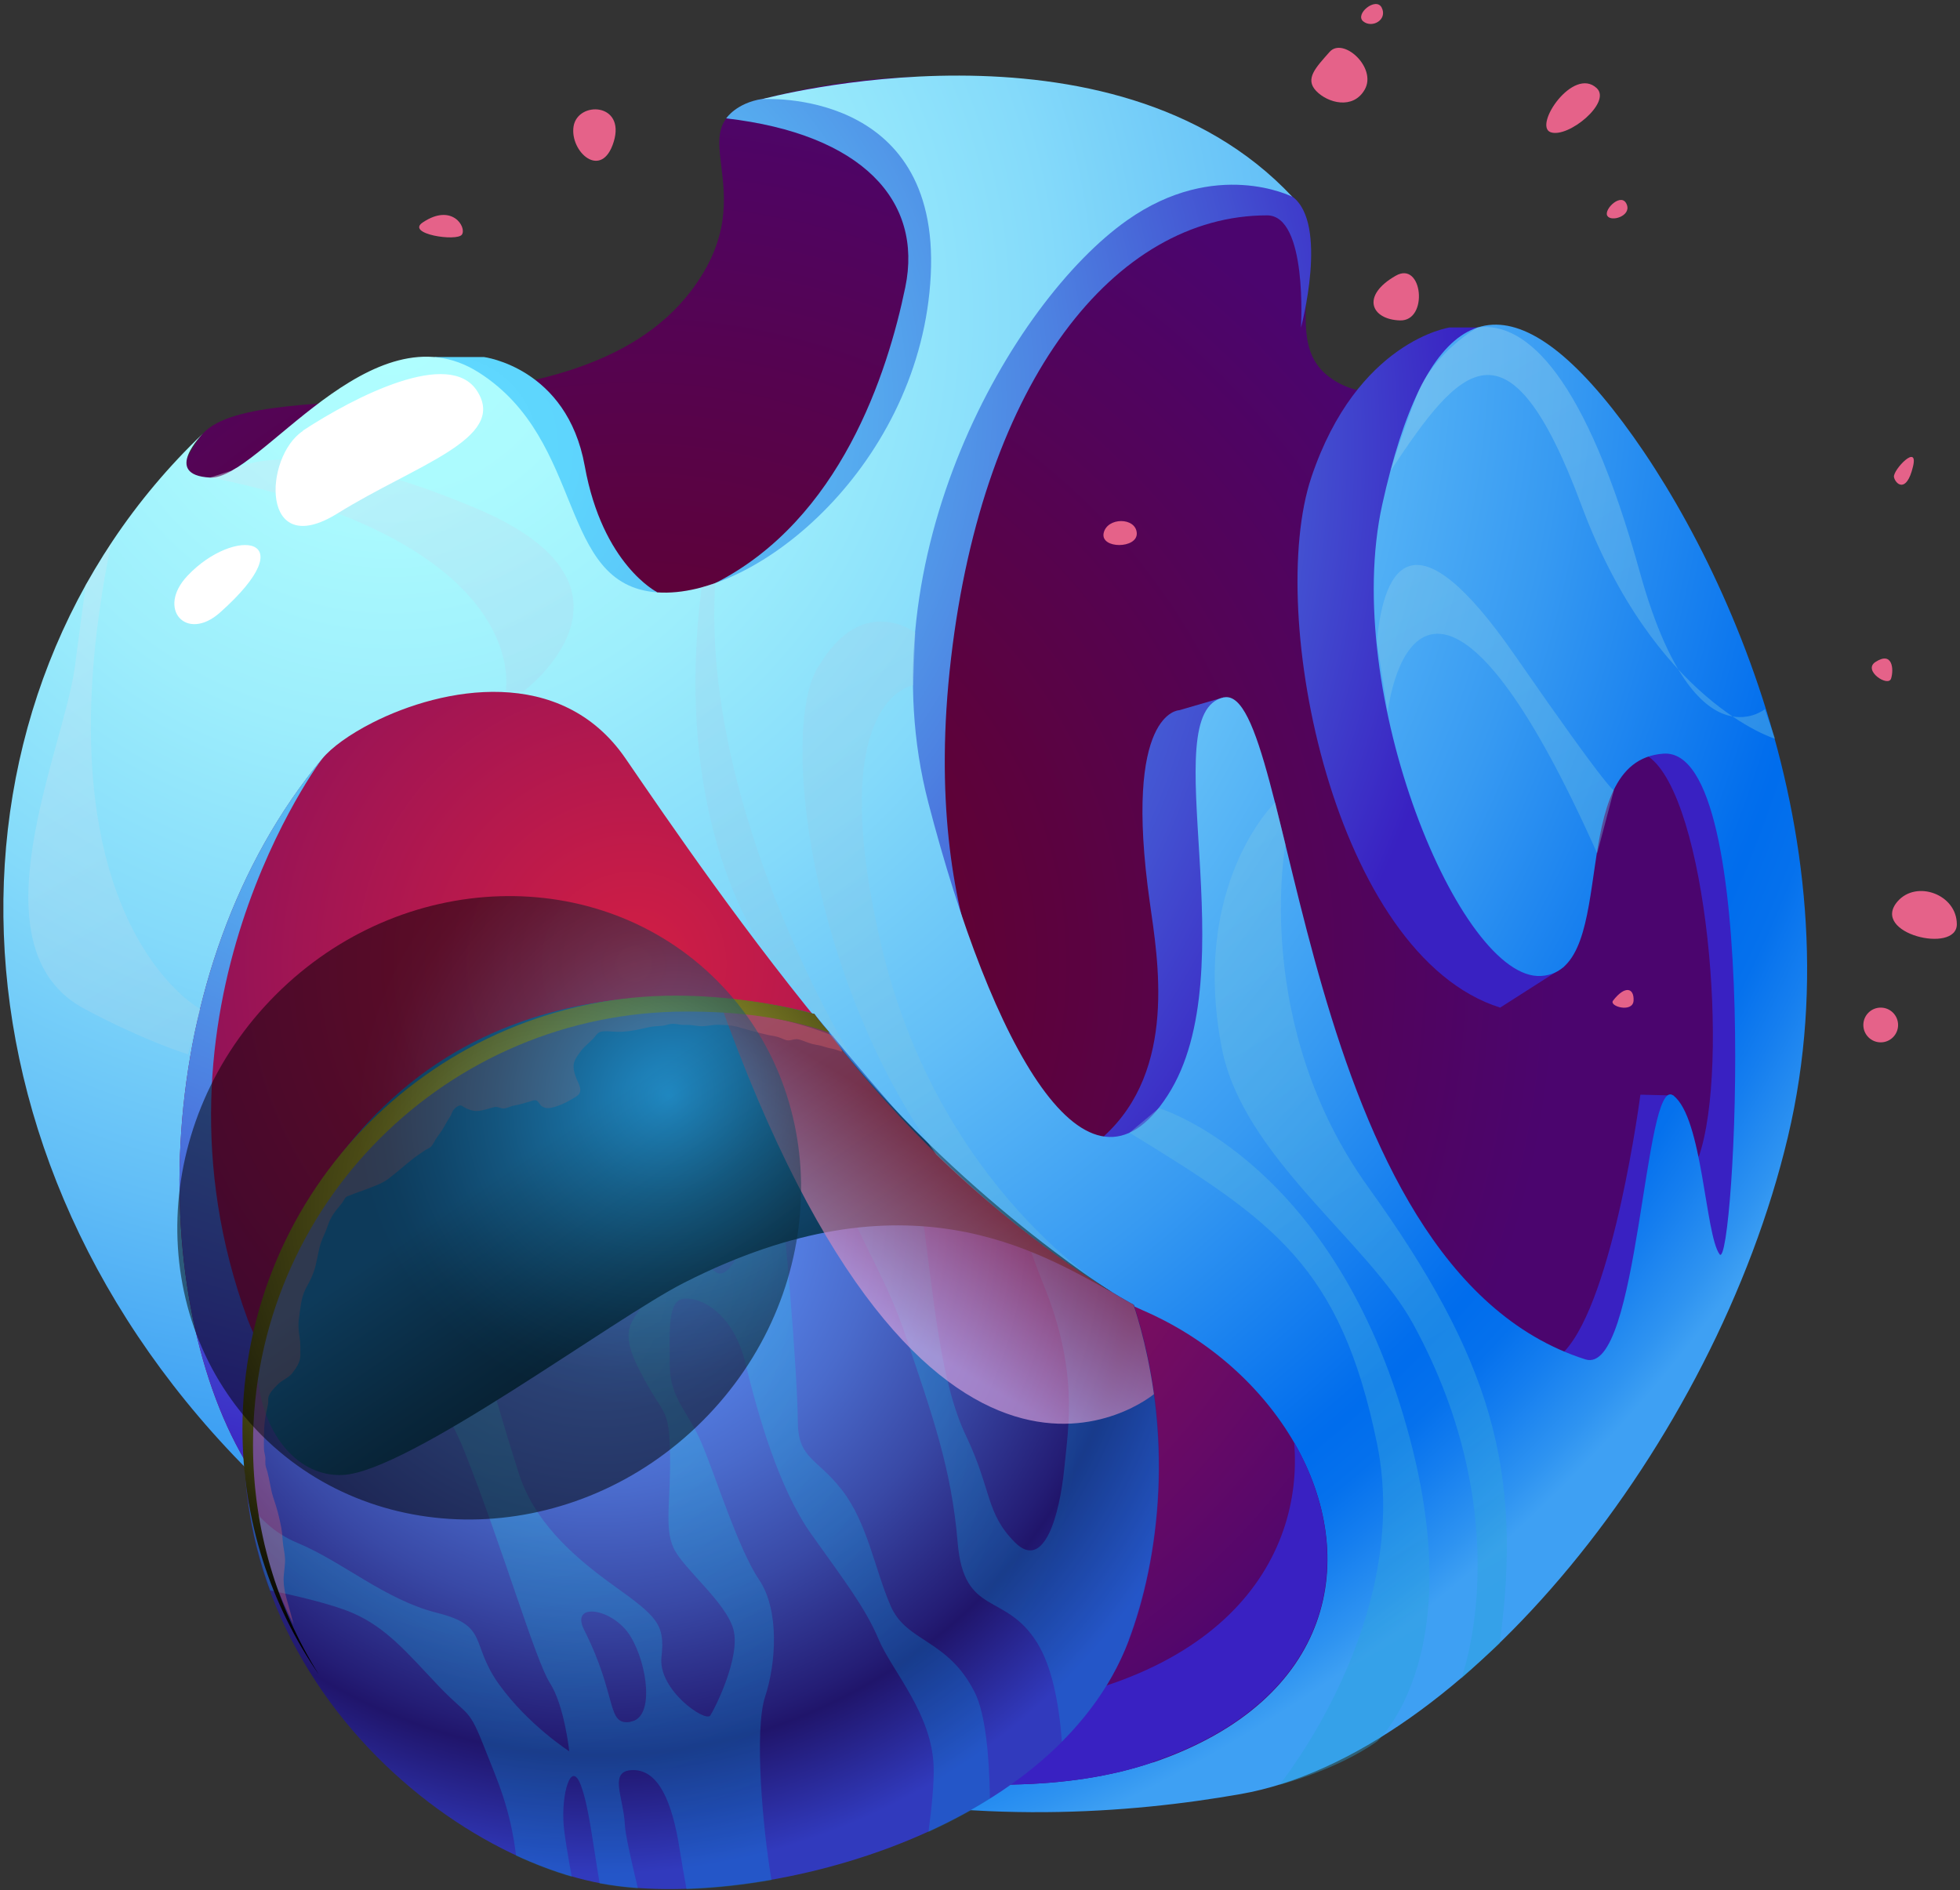 <?xml version="1.0" encoding="UTF-8"?> <svg xmlns="http://www.w3.org/2000/svg" width="450" height="434" viewBox="0 0 450 434" fill="none"><rect x="0" y="0" width="450" height="434" fill="#333333" stroke="none"/> <path fill-rule="evenodd" clip-rule="evenodd" d="M175.047 22.717C153.299 28.416 177.041 42.851 158.522 66.974C131.74 101.875 59.753 85.208 46.599 99.548C33.446 113.889 -12.947 254.778 56.001 324.581C124.95 394.384 354.636 392.532 389.11 306.821C423.585 221.111 385.406 148.411 368.074 112.322C350.742 76.233 339.298 75.189 339.298 75.189C339.298 75.189 323.011 96.367 307.388 87.962C293.238 80.317 304.776 64.789 296.751 45.13C296.751 45.13 248.649 3.438 175.047 22.717Z" fill="url(#paint0_radial_908_1082)"></path> <path fill-rule="evenodd" clip-rule="evenodd" d="M166.732 27.18C197.93 30.789 211.938 46.079 207.854 65.928C203.771 85.73 192.944 119.302 164.168 133.927L194.796 223.722L235.158 243.523C235.158 243.523 210.846 215.127 218.349 151.164C225.804 87.249 256.004 49.451 290.906 49.451C300.261 49.451 298.694 75.235 298.694 75.235C298.694 75.235 305.104 51.303 296.699 45.13C288.294 38.957 195.556 22.147 195.556 22.147C195.556 22.147 180.076 21.91 174.995 22.717C169.011 23.666 166.732 27.18 166.732 27.18Z" fill="url(#paint1_radial_908_1082)"></path> <path fill-rule="evenodd" clip-rule="evenodd" d="M378.472 173.72C391.91 183.122 397.276 244.805 390.011 265.651L384.265 251.548L376.62 251.358C376.62 251.358 370.542 298.178 359.193 310.287L347.844 322.396H376.24C376.24 322.396 395.566 310.05 403.117 274.531C410.667 239.012 396.421 168.734 396.421 168.734L378.472 164.602V173.72Z" fill="url(#paint2_radial_908_1082)"></path> <path fill-rule="evenodd" clip-rule="evenodd" d="M339.295 75.189H332.837C332.837 75.189 311.611 78.228 301.069 109.615C290.575 141.003 306.388 219.354 344.423 231.367L359.144 221.965C359.144 221.965 327.946 170.207 328.516 126.473C329.086 82.739 339.295 75.189 339.295 75.189Z" fill="url(#paint3_radial_908_1082)"></path> <path fill-rule="evenodd" clip-rule="evenodd" d="M99.827 81.979H111.081C111.081 81.979 130.17 84.353 134.254 107.003C138.338 129.701 150.874 135.969 150.874 135.969C150.874 135.969 131.975 149.977 120.008 128.324C108.042 106.623 99.78 81.979 99.78 81.979H99.827Z" fill="url(#paint4_radial_908_1082)"></path> <path fill-rule="evenodd" clip-rule="evenodd" d="M281.033 160.092L270.728 163.083C270.728 163.083 257.765 163.273 263.986 207.197C265.837 220.35 270.301 245.565 253.444 260.903C253.444 260.903 274.86 275.623 281.033 243.476C287.206 211.328 281.033 160.092 281.033 160.092Z" fill="url(#paint5_radial_908_1082)"></path> <path fill-rule="evenodd" clip-rule="evenodd" d="M58.943 339.586C-16.226 265.889 -16.606 159.854 46.597 99.548C46.597 99.548 37.052 109.093 48.259 109.662C59.465 110.232 85.297 69.822 109.942 85.54C134.634 101.258 127.891 134.355 150.874 136.017C173.857 137.679 211.56 106.291 213.697 63.127C215.834 19.963 174.997 22.765 174.997 22.765C174.997 22.765 255.199 0.874 296.701 45.178C296.701 45.178 279.132 36.203 258.761 50.591C232.264 69.3 198.549 128.182 213.127 184.262C227.705 240.342 249.596 280.182 268.068 251.548C286.587 222.962 264.696 163.511 280.984 160.139C297.271 156.768 297.556 291.008 363.988 312.139C376.334 316.081 377.426 246.515 384.169 251.548C390.912 256.582 391.482 283.506 394.806 288.017C398.177 292.481 404.92 171.346 381.89 173.055C358.907 174.717 372.345 222.962 353.826 224.102C335.307 225.241 307.813 159.047 317.357 115.836C326.902 72.671 343.142 61.607 367.834 90.953C392.527 120.299 427.286 190.435 410.476 261.093C393.666 331.751 335.877 402.979 284.83 411.953C233.784 420.928 143.514 422.59 58.8 339.586H58.943Z" fill="url(#paint6_radial_908_1082)"></path> <path fill-rule="evenodd" clip-rule="evenodd" d="M264.742 404.641C245.51 411.242 220.913 411.052 195.318 406.588C138.194 396.616 76.32 365.134 58.893 339.587C58.323 338.779 57.801 337.972 57.279 337.117C33.631 299.177 33.584 222.773 74.041 174.148C76.13 171.631 80.214 168.64 85.532 165.933C101.63 157.766 128.791 152.59 143.607 174.148C163.218 202.734 215.974 280.705 262.51 300.934C277.705 307.534 289.861 318.646 297.174 331.324C312.227 357.441 306.624 390.348 264.742 404.689V404.641Z" fill="url(#paint7_radial_908_1082)"></path> <path fill-rule="evenodd" clip-rule="evenodd" d="M264.742 404.64C245.51 411.241 220.913 411.051 195.318 406.587C145.934 396.473 87.669 371.116 57.279 337.069C33.631 299.128 33.584 222.724 74.041 174.099C74.041 174.099 30.687 231.604 56.851 302.927C69.72 337.876 155.146 397.138 218.349 393.386C281.551 389.635 299.311 357.345 297.127 331.228C312.179 357.345 306.576 390.252 264.694 404.593L264.742 404.64Z" fill="url(#paint8_radial_908_1082)"></path> <path fill-rule="evenodd" clip-rule="evenodd" d="M64.549 289.679C33.731 366.748 93.088 422.923 136.347 432.135C170.536 439.448 241.907 422.448 259.191 376.625C266.077 358.343 269.97 329.472 260.331 299.604C260.331 299.604 242.239 290.202 217.927 267.979C209.142 259.954 186.966 232.84 186.966 232.84C140.241 220.921 86.772 234.169 64.549 289.679Z" fill="url(#paint9_radial_908_1082)"></path> <path style="mix-blend-mode:screen" opacity="0.26" fill-rule="evenodd" clip-rule="evenodd" d="M227.278 412.95C227.135 403.073 226.233 393.481 223.812 388.638C217.638 376.292 208.094 377.146 204.485 368.742C200.829 360.337 199.167 349.652 193.279 342.102C187.39 334.552 183.164 335.075 183.164 326.1C183.164 317.125 180.078 275.338 177.276 259.905C174.474 244.473 173.905 238.585 169.726 231.604C169.299 230.939 168.919 230.227 168.491 229.467C165.737 229.182 162.983 228.945 160.181 228.85C160.894 230.56 161.653 232.554 162.698 234.928C166.924 244.758 171.388 260.428 173.05 268.31C174.664 276.145 168.871 294.95 164.408 292.148C159.944 289.346 156.857 281.796 152.631 265.319C149.307 252.26 148.263 239.392 147.835 228.993C141.567 229.42 135.347 230.322 129.316 231.842C131.263 235.166 133.97 240.009 137.816 246.989C147.93 265.509 152.109 284.028 150.162 293.525C148.215 303.069 140.617 302.215 146.506 313.991C152.394 325.767 153.533 322.396 153.818 333.318C154.103 344.239 152.394 350.697 154.673 355.493C156.905 360.242 166.734 367.934 168.396 374.202C170.058 380.47 164.17 392.247 163.078 393.909C161.986 395.571 151.017 388.021 151.871 380.47C152.726 372.92 150.874 371.211 140.712 363.946C130.551 356.633 122.431 348.798 119.059 338.161C115.688 327.524 113.456 319.642 113.171 318.55C112.886 317.41 106.428 292.765 108.707 282.651C110.939 272.537 114.311 273.106 111.794 259.668C110.607 253.258 108.327 246.372 106.286 240.911C102.914 242.763 99.685 244.853 96.551 247.179C99.305 252.973 102.487 261.757 104.244 267.551C107.045 276.81 103.959 283.838 97.786 288.871C92.088 293.525 88.336 275.338 84.49 257.959C76.56 266.458 69.817 276.953 64.736 289.726C63.407 293.05 62.267 296.327 61.27 299.556C85.487 307.153 98.213 311.997 106.808 333.697C115.403 355.398 122.905 381.183 126.229 386.406C129.601 391.629 130.693 402.124 130.693 402.124C130.693 402.124 121.338 396.141 114.596 386.786C107.853 377.431 112.364 373.348 100.397 370.356C88.431 367.364 78.649 358.58 68.25 354.259C62.932 352.074 59.323 348.275 57.044 345.094C57.993 352.122 59.703 358.817 62.029 365.18C68.203 366.462 76.417 368.409 80.928 370.356C88.764 373.728 93.655 379.711 100.73 387.166C107.853 394.621 107.473 391.629 111.556 402.124C114.168 408.772 117.16 415.182 118.489 426.104C122.81 428.098 127.084 429.713 131.263 430.947C130.361 425.961 129.601 421.403 129.411 419.076C128.841 412.048 131.073 403.881 133.352 409.911C135.157 414.755 135.869 421.688 137.673 432.467C140.38 432.989 143.324 433.369 146.458 433.606C144.796 426.721 143.562 421.07 143.467 419.076C143.182 412.618 139.525 406.445 145.413 406.445C151.302 406.445 154.388 413.995 156.05 424.679C156.525 427.576 157.047 430.71 157.617 433.796C163.79 433.606 170.391 432.894 177.134 431.707C175.092 419.883 173.145 397.185 175.662 389.588C178.178 381.99 179.033 369.691 174.237 362.663C169.488 355.636 164.218 338.731 161.084 331.371C157.95 323.963 153.771 321.161 153.771 313.326C153.771 305.491 153.201 298.463 157.142 298.179C161.084 297.894 168.349 301.55 171.15 313.041C173.952 324.533 178.701 341.627 186.298 352.312C193.848 362.948 198.644 369.121 201.731 376.434C204.817 383.747 214.077 393.529 214.362 405.875C214.457 409.484 213.935 414.85 213.175 420.643C218.066 418.411 222.862 415.894 227.325 413.045L227.278 412.95ZM144.749 395.381C139.145 396.235 141.9 389.683 134.112 374.25C130.788 367.649 140.855 369.311 144.749 375.722C148.69 382.18 150.352 394.526 144.749 395.333V395.381Z" fill="url(#paint10_radial_908_1082)"></path> <path style="mix-blend-mode:screen" opacity="0.26" fill-rule="evenodd" clip-rule="evenodd" d="M259.144 376.624C255.82 385.456 250.501 393.197 243.806 399.892C243.094 390.632 241.432 382.56 238.108 377.194C230.795 365.418 221.298 371.306 219.873 354.211C218.449 337.117 214.08 325.055 207.86 306.536C201.639 288.017 192.949 279.897 191.81 262.802C191.097 252.118 185.019 239.392 180.556 231.414C182.692 231.842 184.782 232.317 186.871 232.839C186.871 232.839 199.692 248.509 209.712 259.526C209.996 263.989 210.424 268.595 211.041 273.106C214.508 299.461 215.932 317.41 221.82 329.756C227.708 342.102 226.284 347.421 233.027 354.164C239.77 360.907 243.284 347.706 244.328 337.354C245.373 327.002 247.605 314.656 239.485 294.712C237.918 290.866 236.446 286.735 235.116 282.556C250.216 294.38 260.236 299.556 260.236 299.556C269.923 329.424 266.029 358.295 259.096 376.577L259.144 376.624Z" fill="url(#paint11_radial_908_1082)"></path> <path style="mix-blend-mode:screen" fill-rule="evenodd" clip-rule="evenodd" d="M78.696 338.684C93.749 337.972 140.712 302.833 157.094 294.523C208.188 268.549 238.389 287.495 255.293 296.707C255.293 296.707 216.355 272.252 186.962 232.84C186.962 232.84 124.519 213.941 84.347 257.959C44.174 301.931 58.942 339.634 78.696 338.684Z" fill="url(#paint12_linear_908_1082)"></path> <path style="mix-blend-mode:multiply" opacity="0.6" fill-rule="evenodd" clip-rule="evenodd" d="M164.929 229.135C212.889 363.946 264.933 320.117 264.933 320.117C263.224 307.913 260.232 299.556 260.232 299.556C260.232 299.556 221.627 279.707 186.915 232.792L164.882 229.135H164.929Z" fill="url(#paint13_linear_908_1082)"></path> <g style="mix-blend-mode:multiply" opacity="0.3"> <path fill-rule="evenodd" clip-rule="evenodd" d="M191.471 238.062C191.139 238.062 194.178 241.766 193.086 241.434C192.326 241.197 191.756 240.912 190.902 240.769C189.714 240.579 188.622 240.057 187.435 239.914C186.201 239.724 185.108 239.25 183.921 238.822C182.972 238.49 182.497 238.585 181.595 238.822C180.692 239.06 180.075 238.68 179.268 238.347C178.366 237.968 177.463 237.873 176.514 237.683C174.044 237.16 171.575 236.4 169.153 235.736C167.634 235.356 166.209 235.356 164.69 235.308C163.455 235.308 162.363 235.641 161.176 235.641C160.369 235.641 159.656 235.498 158.849 235.403C158.042 235.261 157.187 235.403 156.332 235.308C155.098 235.118 154.433 234.928 153.198 235.308C152.249 235.593 151.536 235.593 150.634 235.641C149.589 235.688 148.45 235.973 147.405 236.211C145.601 236.638 143.606 236.97 141.707 236.923C140.567 236.923 138.858 236.59 137.766 236.97C137.053 237.208 136.721 237.967 136.199 238.49C135.249 239.487 134.062 240.342 133.302 241.434C132.495 242.526 131.593 243.666 131.688 245.043C131.735 246.23 132.305 247.654 132.827 248.747C133.35 249.934 133.539 250.978 132.352 251.738C130.833 252.735 129.123 253.638 127.366 254.16C126.227 254.492 125.182 254.682 124.232 253.875C123.9 253.59 123.663 252.973 123.235 252.735C122.76 252.498 122.285 252.735 121.811 252.878C120.576 253.21 119.389 253.638 118.154 253.828C117.394 253.923 116.73 254.35 115.97 254.492C115.068 254.682 114.45 254.018 113.501 254.207C112.219 254.492 110.889 255.062 109.559 255.11C108.61 255.157 107.375 254.73 106.568 254.255C106.093 253.97 105.998 253.733 105.428 253.875C105.001 253.97 104.336 254.54 104.099 254.872C103.766 255.347 103.671 255.917 103.339 256.392C103.006 256.914 102.674 257.436 102.389 257.959C101.819 259.051 101.155 260.048 100.442 260.998C99.92 261.663 99.588 262.565 99.018 263.23C98.733 263.562 98.115 263.799 97.736 264.037C96.738 264.749 95.646 265.366 94.697 266.174C92.797 267.646 90.993 269.308 89.093 270.732C87.621 271.824 85.579 272.489 83.87 273.154C82.825 273.581 81.733 273.866 80.688 274.341C80.356 274.484 79.739 274.626 79.454 274.864C79.074 275.196 78.884 275.766 78.552 276.193C77.649 277.333 76.652 278.425 75.987 279.707C75.56 280.467 75.323 281.227 75.038 282.034C74.658 283.126 74.088 284.171 73.708 285.263C72.948 287.542 72.806 289.964 71.951 292.243C71.476 293.573 70.764 294.807 70.147 295.994C69.102 298.036 68.96 300.506 68.627 302.785C68.437 304.114 68.532 305.681 68.77 306.964C69.007 308.388 68.96 309.813 68.96 311.237C68.96 312.757 67.962 314.229 67.013 315.416C66.11 316.461 64.781 316.888 63.831 317.838C63.024 318.645 62.027 319.595 61.647 320.734C61.504 321.257 61.647 321.826 61.552 322.349C61.314 323.536 61.029 324.676 60.84 325.91C60.65 327.43 60.602 328.854 60.602 330.374C60.602 331.133 60.555 331.893 60.602 332.653C60.602 333.365 60.887 334.078 60.935 334.79C60.935 335.312 60.887 335.787 60.935 336.309C61.029 336.879 61.267 337.497 61.409 338.019C61.742 339.348 61.979 340.678 62.264 342.055C62.502 343.29 62.976 344.524 63.356 345.759C63.879 347.421 64.258 349.13 64.591 350.84C64.828 352.122 64.828 353.452 65.018 354.781C65.161 355.826 65.398 356.918 65.446 357.963C65.493 359.53 65.113 361.144 65.113 362.759C65.113 365.465 66.158 368.172 66.823 370.784C67.013 371.496 67.203 372.256 67.392 372.968C60.697 359.767 56.946 344.809 56.946 328.949C56.946 309.718 62.549 291.768 72.141 276.668C76.225 270.257 81.021 264.369 86.482 259.098C104.051 242.004 128.031 231.51 154.433 231.51C156.57 231.51 158.659 231.557 160.748 231.699C173.759 232.507 182.354 234.311 191.519 237.92L191.471 238.062Z" fill="#FC6D6D"></path> </g> <path style="mix-blend-mode:screen" d="M186.915 232.84C178.938 230.56 166.829 228.614 155.148 228.614C100.207 228.614 55.666 273.155 55.666 328.095C55.666 349.084 62.172 368.505 73.236 384.555C63.644 369.265 58.088 351.125 58.088 331.751C58.088 276.811 102.629 232.27 157.569 232.27C169.203 232.27 180.125 233.504 190.524 237.161C190.524 237.161 187.675 234.027 186.963 232.792L186.915 232.84Z" fill="url(#paint14_radial_908_1082)"></path> <path style="mix-blend-mode:screen" opacity="0.5" d="M164.55 225.1C191.617 252.166 190.145 297.467 161.274 326.291C132.45 355.114 87.102 356.586 60.083 329.567C33.016 302.501 34.488 257.2 63.359 228.376C92.183 199.553 137.531 198.081 164.55 225.1Z" fill="url(#paint15_radial_908_1082)"></path> <g style="mix-blend-mode:multiply"> <path style="mix-blend-mode:multiply" opacity="0.4" d="M318.594 163.463C321.586 142.902 335.499 126.045 366.697 195.943L370.543 181.412C370.543 181.412 370.543 183.312 347.75 150.405C324.957 117.497 317.739 129.606 316.125 147.27L318.594 163.463Z" fill="url(#paint16_linear_908_1082)"></path> <path style="mix-blend-mode:multiply" opacity="0.4" d="M319.4 107.905C335.07 84.258 346.277 70.819 363.086 116.025C379.896 161.231 407.533 169.636 407.533 169.636L405.206 162.846C405.206 162.846 388.871 176.047 376.477 131.316C364.084 86.632 350.55 73.716 339.249 75.188C339.249 75.188 329.087 80.886 325.241 90.906C321.394 100.925 319.353 107.858 319.353 107.858L319.4 107.905Z" fill="url(#paint17_linear_908_1082)"></path> <path style="mix-blend-mode:multiply" opacity="0.4" d="M164.22 133.88C160.849 186.636 195.941 243.476 195.941 243.476L176.946 220.303C176.946 220.303 153.821 192.286 161.086 134.877L164.268 133.88H164.22Z" fill="url(#paint18_linear_908_1082)"></path> <path style="mix-blend-mode:multiply" opacity="0.4" d="M187.725 153.301C178.94 168.354 186.301 225.146 214.934 265.081C214.934 265.081 233.501 283.601 255.297 296.707C255.297 296.707 215.409 273.296 202.256 216.742C189.102 160.187 209.663 157.338 209.663 157.338L210.138 145.276C210.138 145.276 197.934 135.827 187.773 153.301H187.725Z" fill="url(#paint19_linear_908_1082)"></path> <path style="mix-blend-mode:multiply" opacity="0.4" d="M259.333 260.096C292.525 280.42 307.767 290.772 316.125 331.324C324.482 371.876 293.759 409.817 293.759 409.817C293.759 409.817 306.723 406.54 316.125 399.893C316.125 399.893 339.345 379.236 321.396 322.397C303.446 265.557 266.075 254.445 266.075 254.445L259.333 260.096Z" fill="url(#paint20_linear_908_1082)"></path> <path style="mix-blend-mode:multiply" opacity="0.4" d="M344.328 377.337C349.694 337.354 342.382 311.902 314.128 272.584C287.346 235.261 295.134 193.901 295.134 193.901L292.76 184.262C292.76 184.262 273.243 202.924 280.508 240.627C285.304 265.557 314.175 285.121 324.48 304.067C349.125 349.273 335.496 385.409 335.496 385.409L344.281 377.384L344.328 377.337Z" fill="url(#paint21_linear_908_1082)"></path> <path style="mix-blend-mode:multiply" opacity="0.4" fill-rule="evenodd" clip-rule="evenodd" d="M48.26 109.614C122.574 124.762 116.116 158.524 116.116 158.524L120.057 158.856C120.057 158.856 152.442 134.829 109.136 116.642C65.829 98.455 53.246 108.047 53.246 108.047L48.307 109.614H48.26Z" fill="url(#paint22_linear_908_1082)"></path> <path style="mix-blend-mode:multiply" opacity="0.4" fill-rule="evenodd" clip-rule="evenodd" d="M25.515 124.763C7.898 211.186 45.981 231.7 45.981 231.7L43.179 242.099C43.179 242.099 33.777 239.297 19.484 231.7C-6.823 217.786 14.593 172.296 17.157 153.302L19.674 134.355L25.515 124.763Z" fill="url(#paint23_linear_908_1082)"></path> </g> <path fill-rule="evenodd" clip-rule="evenodd" d="M43.036 132.217C35.865 139.815 42.798 147.508 50.491 140.67C70.435 122.91 53.767 120.821 43.036 132.217Z" fill="white"></path> <path fill-rule="evenodd" clip-rule="evenodd" d="M69.58 98.931C60.51 104.867 59.656 128.989 77.51 117.878C95.364 106.766 116.543 100.736 109.562 89.814C103.247 79.89 81.499 91.049 69.532 98.884L69.58 98.931Z" fill="white"></path> <path d="M431.797 239.344C434 239.344 435.786 237.559 435.786 235.356C435.786 233.153 434 231.367 431.797 231.367C429.594 231.367 427.808 233.153 427.808 235.356C427.808 237.559 429.594 239.344 431.797 239.344Z" fill="#E56289"></path> <path fill-rule="evenodd" clip-rule="evenodd" d="M131.693 28.985C130.744 34.826 138.151 41.521 140.906 32.547C143.66 23.572 132.691 23.145 131.693 28.985Z" fill="#E56289"></path> <path fill-rule="evenodd" clip-rule="evenodd" d="M97.075 51.066C93.039 53.725 104.91 55.53 106.05 53.868C107.19 52.206 103.818 46.555 97.075 51.066Z" fill="#E56289"></path> <path fill-rule="evenodd" clip-rule="evenodd" d="M253.395 122.389C252.588 126.093 261.23 126.045 260.993 122.389C260.755 118.733 254.202 118.733 253.395 122.389Z" fill="#E56289"></path> <path fill-rule="evenodd" clip-rule="evenodd" d="M430.566 152.019C427.622 153.966 433.51 157.86 434.175 155.818C434.839 153.776 434.554 149.408 430.566 152.019Z" fill="#E56289"></path> <path fill-rule="evenodd" clip-rule="evenodd" d="M435.643 207.007C429.328 214.367 449.271 219.116 449.271 212.23C449.271 205.345 439.964 201.973 435.643 207.007Z" fill="#E56289"></path> <path fill-rule="evenodd" clip-rule="evenodd" d="M439.205 107.146C440.534 101.637 434.599 107.905 434.836 109.52C435.121 111.087 437.685 113.509 439.205 107.146Z" fill="#E56289"></path> <path fill-rule="evenodd" clip-rule="evenodd" d="M373.535 47.077C372.443 43.896 368.122 48.075 369.024 49.547C369.879 51.019 374.438 49.642 373.535 47.077Z" fill="#E56289"></path> <path fill-rule="evenodd" clip-rule="evenodd" d="M366.6 20.247C361.187 15.166 351.975 28.89 356.011 30.362C360.047 31.786 370.067 23.524 366.6 20.247Z" fill="#E56289"></path> <path fill-rule="evenodd" clip-rule="evenodd" d="M313.323 20.58C316.219 15.547 308.337 8.376 305.25 11.938C302.164 15.452 299.505 18.063 302.164 20.865C304.823 23.667 310.664 25.234 313.323 20.58Z" fill="#E56289"></path> <path fill-rule="evenodd" clip-rule="evenodd" d="M317.218 1.729C315.888 -0.788 310.95 3.248 312.992 4.91C315.034 6.572 318.642 4.53 317.218 1.729Z" fill="#E56289"></path> <path fill-rule="evenodd" clip-rule="evenodd" d="M320.446 63.316C312.373 67.922 314.795 73.383 321.443 73.573C328.044 73.763 326.619 59.755 320.446 63.316Z" fill="#E56289"></path> <path fill-rule="evenodd" clip-rule="evenodd" d="M370.353 229.752C369.308 231.082 374.911 232.649 375.054 229.752C375.196 226.856 373.107 226.191 370.353 229.752Z" fill="#E56289"></path> <defs> <radialGradient id="paint0_radial_908_1082" cx="0" cy="0" r="1" gradientUnits="userSpaceOnUse" gradientTransform="translate(145.606 221.49) scale(214.111 214.111)"> <stop stop-color="#6A0016"></stop> <stop offset="0.99" stop-color="#4B056E"></stop> </radialGradient> <radialGradient id="paint1_radial_908_1082" cx="0" cy="0" r="1" gradientUnits="userSpaceOnUse" gradientTransform="translate(102.105 91.903) scale(222.753 222.753)"> <stop stop-color="#60DBFF"></stop> <stop offset="0.12" stop-color="#5ED5FD"></stop> <stop offset="0.27" stop-color="#5BC4F7"></stop> <stop offset="0.44" stop-color="#55A8EE"></stop> <stop offset="0.63" stop-color="#4D81E1"></stop> <stop offset="0.83" stop-color="#4351D1"></stop> <stop offset="1" stop-color="#3921C2"></stop> </radialGradient> <radialGradient id="paint2_radial_908_1082" cx="0" cy="0" r="1" gradientUnits="userSpaceOnUse" gradientTransform="translate(102.108 102.919) scale(236.856 236.856)"> <stop stop-color="#60DBFF"></stop> <stop offset="0.12" stop-color="#5ED5FD"></stop> <stop offset="0.27" stop-color="#5BC4F7"></stop> <stop offset="0.44" stop-color="#55A8EE"></stop> <stop offset="0.63" stop-color="#4D81E1"></stop> <stop offset="0.83" stop-color="#4351D1"></stop> <stop offset="1" stop-color="#3921C2"></stop> </radialGradient> <radialGradient id="paint3_radial_908_1082" cx="0" cy="0" r="1" gradientUnits="userSpaceOnUse" gradientTransform="translate(102.106 102.92) scale(236.856 236.856)"> <stop stop-color="#60DBFF"></stop> <stop offset="0.12" stop-color="#5ED5FD"></stop> <stop offset="0.27" stop-color="#5BC4F7"></stop> <stop offset="0.44" stop-color="#55A8EE"></stop> <stop offset="0.63" stop-color="#4D81E1"></stop> <stop offset="0.83" stop-color="#4351D1"></stop> <stop offset="1" stop-color="#3921C2"></stop> </radialGradient> <radialGradient id="paint4_radial_908_1082" cx="0" cy="0" r="1" gradientUnits="userSpaceOnUse" gradientTransform="translate(102.107 102.92) scale(236.856 236.856)"> <stop stop-color="#60DBFF"></stop> <stop offset="0.12" stop-color="#5ED5FD"></stop> <stop offset="0.27" stop-color="#5BC4F7"></stop> <stop offset="0.44" stop-color="#55A8EE"></stop> <stop offset="0.63" stop-color="#4D81E1"></stop> <stop offset="0.83" stop-color="#4351D1"></stop> <stop offset="1" stop-color="#3921C2"></stop> </radialGradient> <radialGradient id="paint5_radial_908_1082" cx="0" cy="0" r="1" gradientUnits="userSpaceOnUse" gradientTransform="translate(62.933 102.729) scale(266.914 266.914)"> <stop stop-color="#60DBFF"></stop> <stop offset="0.12" stop-color="#5ED5FD"></stop> <stop offset="0.27" stop-color="#5BC4F7"></stop> <stop offset="0.44" stop-color="#55A8EE"></stop> <stop offset="0.63" stop-color="#4D81E1"></stop> <stop offset="0.83" stop-color="#4351D1"></stop> <stop offset="1" stop-color="#3921C2"></stop> </radialGradient> <radialGradient id="paint6_radial_908_1082" cx="0" cy="0" r="1" gradientUnits="userSpaceOnUse" gradientTransform="translate(91.233 74.239) scale(375.656)"> <stop stop-color="#B1FFFF"></stop> <stop offset="0.12" stop-color="#ABFAFE"></stop> <stop offset="0.25" stop-color="#9DEEFC"></stop> <stop offset="0.4" stop-color="#84DAFA"></stop> <stop offset="0.55" stop-color="#62BEF7"></stop> <stop offset="0.71" stop-color="#379AF2"></stop> <stop offset="0.87" stop-color="#026EED"></stop> <stop offset="0.88" stop-color="#006DED"></stop> <stop offset="0.91" stop-color="#0571ED"></stop> <stop offset="0.94" stop-color="#157EEF"></stop> <stop offset="0.98" stop-color="#2E93F1"></stop> <stop offset="1" stop-color="#3EA0F3"></stop> </radialGradient> <radialGradient id="paint7_radial_908_1082" cx="0" cy="0" r="1" gradientUnits="userSpaceOnUse" gradientTransform="translate(145.601 221.491) scale(214.111 214.111)"> <stop stop-color="#D21E44"></stop> <stop offset="0.99" stop-color="#4B056E"></stop> </radialGradient> <radialGradient id="paint8_radial_908_1082" cx="0" cy="0" r="1" gradientUnits="userSpaceOnUse" gradientTransform="translate(102.105 113.223) scale(231.348 231.348)"> <stop stop-color="#60DBFF"></stop> <stop offset="0.12" stop-color="#5ED5FD"></stop> <stop offset="0.27" stop-color="#5BC4F7"></stop> <stop offset="0.44" stop-color="#55A8EE"></stop> <stop offset="0.63" stop-color="#4D81E1"></stop> <stop offset="0.83" stop-color="#4351D1"></stop> <stop offset="1" stop-color="#3921C2"></stop> </radialGradient> <radialGradient id="paint9_radial_908_1082" cx="0" cy="0" r="1" gradientUnits="userSpaceOnUse" gradientTransform="translate(137.487 279.09) scale(151.383 151.383)"> <stop stop-color="#6098FF"></stop> <stop offset="0.11" stop-color="#5D92F9"></stop> <stop offset="0.26" stop-color="#5683E8"></stop> <stop offset="0.42" stop-color="#4A6BCC"></stop> <stop offset="0.6" stop-color="#3949A6"></stop> <stop offset="0.79" stop-color="#241D75"></stop> <stop offset="0.82" stop-color="#20156B"></stop> <stop offset="1" stop-color="#313ABD"></stop> </radialGradient> <radialGradient id="paint10_radial_908_1082" cx="0" cy="0" r="1" gradientUnits="userSpaceOnUse" gradientTransform="translate(116.068 291.768) scale(134.431 134.431)"> <stop offset="0.02" stop-color="#54FFE8"></stop> <stop offset="0.15" stop-color="#45EFE7"></stop> <stop offset="0.52" stop-color="#1FC7E7"></stop> <stop offset="0.82" stop-color="#08AFE7"></stop> <stop offset="1" stop-color="#00A6E7"></stop> </radialGradient> <radialGradient id="paint11_radial_908_1082" cx="0" cy="0" r="1" gradientUnits="userSpaceOnUse" gradientTransform="translate(151.685 325.625) scale(97.915)"> <stop offset="0.02" stop-color="#54FFE8"></stop> <stop offset="0.15" stop-color="#45EFE7"></stop> <stop offset="0.52" stop-color="#1FC7E7"></stop> <stop offset="0.82" stop-color="#08AFE7"></stop> <stop offset="1" stop-color="#00A6E7"></stop> </radialGradient> <linearGradient id="paint12_linear_908_1082" x1="123" y1="259.954" x2="202.775" y2="376.767" gradientUnits="userSpaceOnUse"> <stop offset="0.02" stop-color="#1B75B4"></stop> <stop offset="0.26" stop-color="#124E78"></stop> <stop offset="0.51" stop-color="#0A2C44"></stop> <stop offset="0.72" stop-color="#04141F"></stop> <stop offset="0.89" stop-color="#010508"></stop> <stop offset="1"></stop> </linearGradient> <linearGradient id="paint13_linear_908_1082" x1="221.579" y1="263.277" x2="198.786" y2="302.168" gradientUnits="userSpaceOnUse"> <stop stop-color="#B61E2D"></stop> <stop offset="1" stop-color="#EAAEE6"></stop> </linearGradient> <radialGradient id="paint14_radial_908_1082" cx="0" cy="0" r="1" gradientUnits="userSpaceOnUse" gradientTransform="translate(128.651 278.141) scale(114.249 114.249)"> <stop stop-color="#FFFF4A"></stop> <stop offset="1"></stop> </radialGradient> <radialGradient id="paint15_radial_908_1082" cx="0" cy="0" r="1" gradientUnits="userSpaceOnUse" gradientTransform="translate(153.423 251.547) rotate(-45) scale(73.721 69.352)"> <stop stop-color="#27A2D9"></stop> <stop offset="0.07" stop-color="#2392C4"></stop> <stop offset="0.32" stop-color="#165F7F"></stop> <stop offset="0.55" stop-color="#0D3648"></stop> <stop offset="0.75" stop-color="#051821"></stop> <stop offset="0.9" stop-color="#010608"></stop> <stop offset="1"></stop> </radialGradient> <linearGradient id="paint16_linear_908_1082" x1="434.601" y1="328.047" x2="186.728" y2="-100.46" gradientUnits="userSpaceOnUse"> <stop offset="0.02" stop-color="#27A2D9"></stop> <stop offset="1" stop-color="white"></stop> </linearGradient> <linearGradient id="paint17_linear_908_1082" x1="463.945" y1="311.047" x2="216.072" y2="-117.46" gradientUnits="userSpaceOnUse"> <stop offset="0.02" stop-color="#27A2D9"></stop> <stop offset="1" stop-color="white"></stop> </linearGradient> <linearGradient id="paint18_linear_908_1082" x1="302.022" y1="404.735" x2="54.102" y2="-23.771" gradientUnits="userSpaceOnUse"> <stop offset="0.02" stop-color="#27A2D9"></stop> <stop offset="1" stop-color="white"></stop> </linearGradient> <linearGradient id="paint19_linear_908_1082" x1="321.206" y1="393.624" x2="73.286" y2="-34.835" gradientUnits="userSpaceOnUse"> <stop offset="0.02" stop-color="#27A2D9"></stop> <stop offset="1" stop-color="white"></stop> </linearGradient> <linearGradient id="paint20_linear_908_1082" x1="324.482" y1="391.773" x2="76.562" y2="-36.734" gradientUnits="userSpaceOnUse"> <stop offset="0.02" stop-color="#27A2D9"></stop> <stop offset="1" stop-color="white"></stop> </linearGradient> <linearGradient id="paint21_linear_908_1082" x1="363.085" y1="369.407" x2="115.212" y2="-59.1" gradientUnits="userSpaceOnUse"> <stop offset="0.02" stop-color="#27A2D9"></stop> <stop offset="1" stop-color="white"></stop> </linearGradient> <linearGradient id="paint22_linear_908_1082" x1="265.505" y1="425.866" x2="17.584" y2="-2.641" gradientUnits="userSpaceOnUse"> <stop offset="0.02" stop-color="#27A2D9"></stop> <stop offset="1" stop-color="white"></stop> </linearGradient> <linearGradient id="paint23_linear_908_1082" x1="189.244" y1="469.98" x2="-58.629" y2="41.474" gradientUnits="userSpaceOnUse"> <stop offset="0.02" stop-color="#27A2D9"></stop> <stop offset="1" stop-color="white"></stop> </linearGradient> </defs> </svg> 